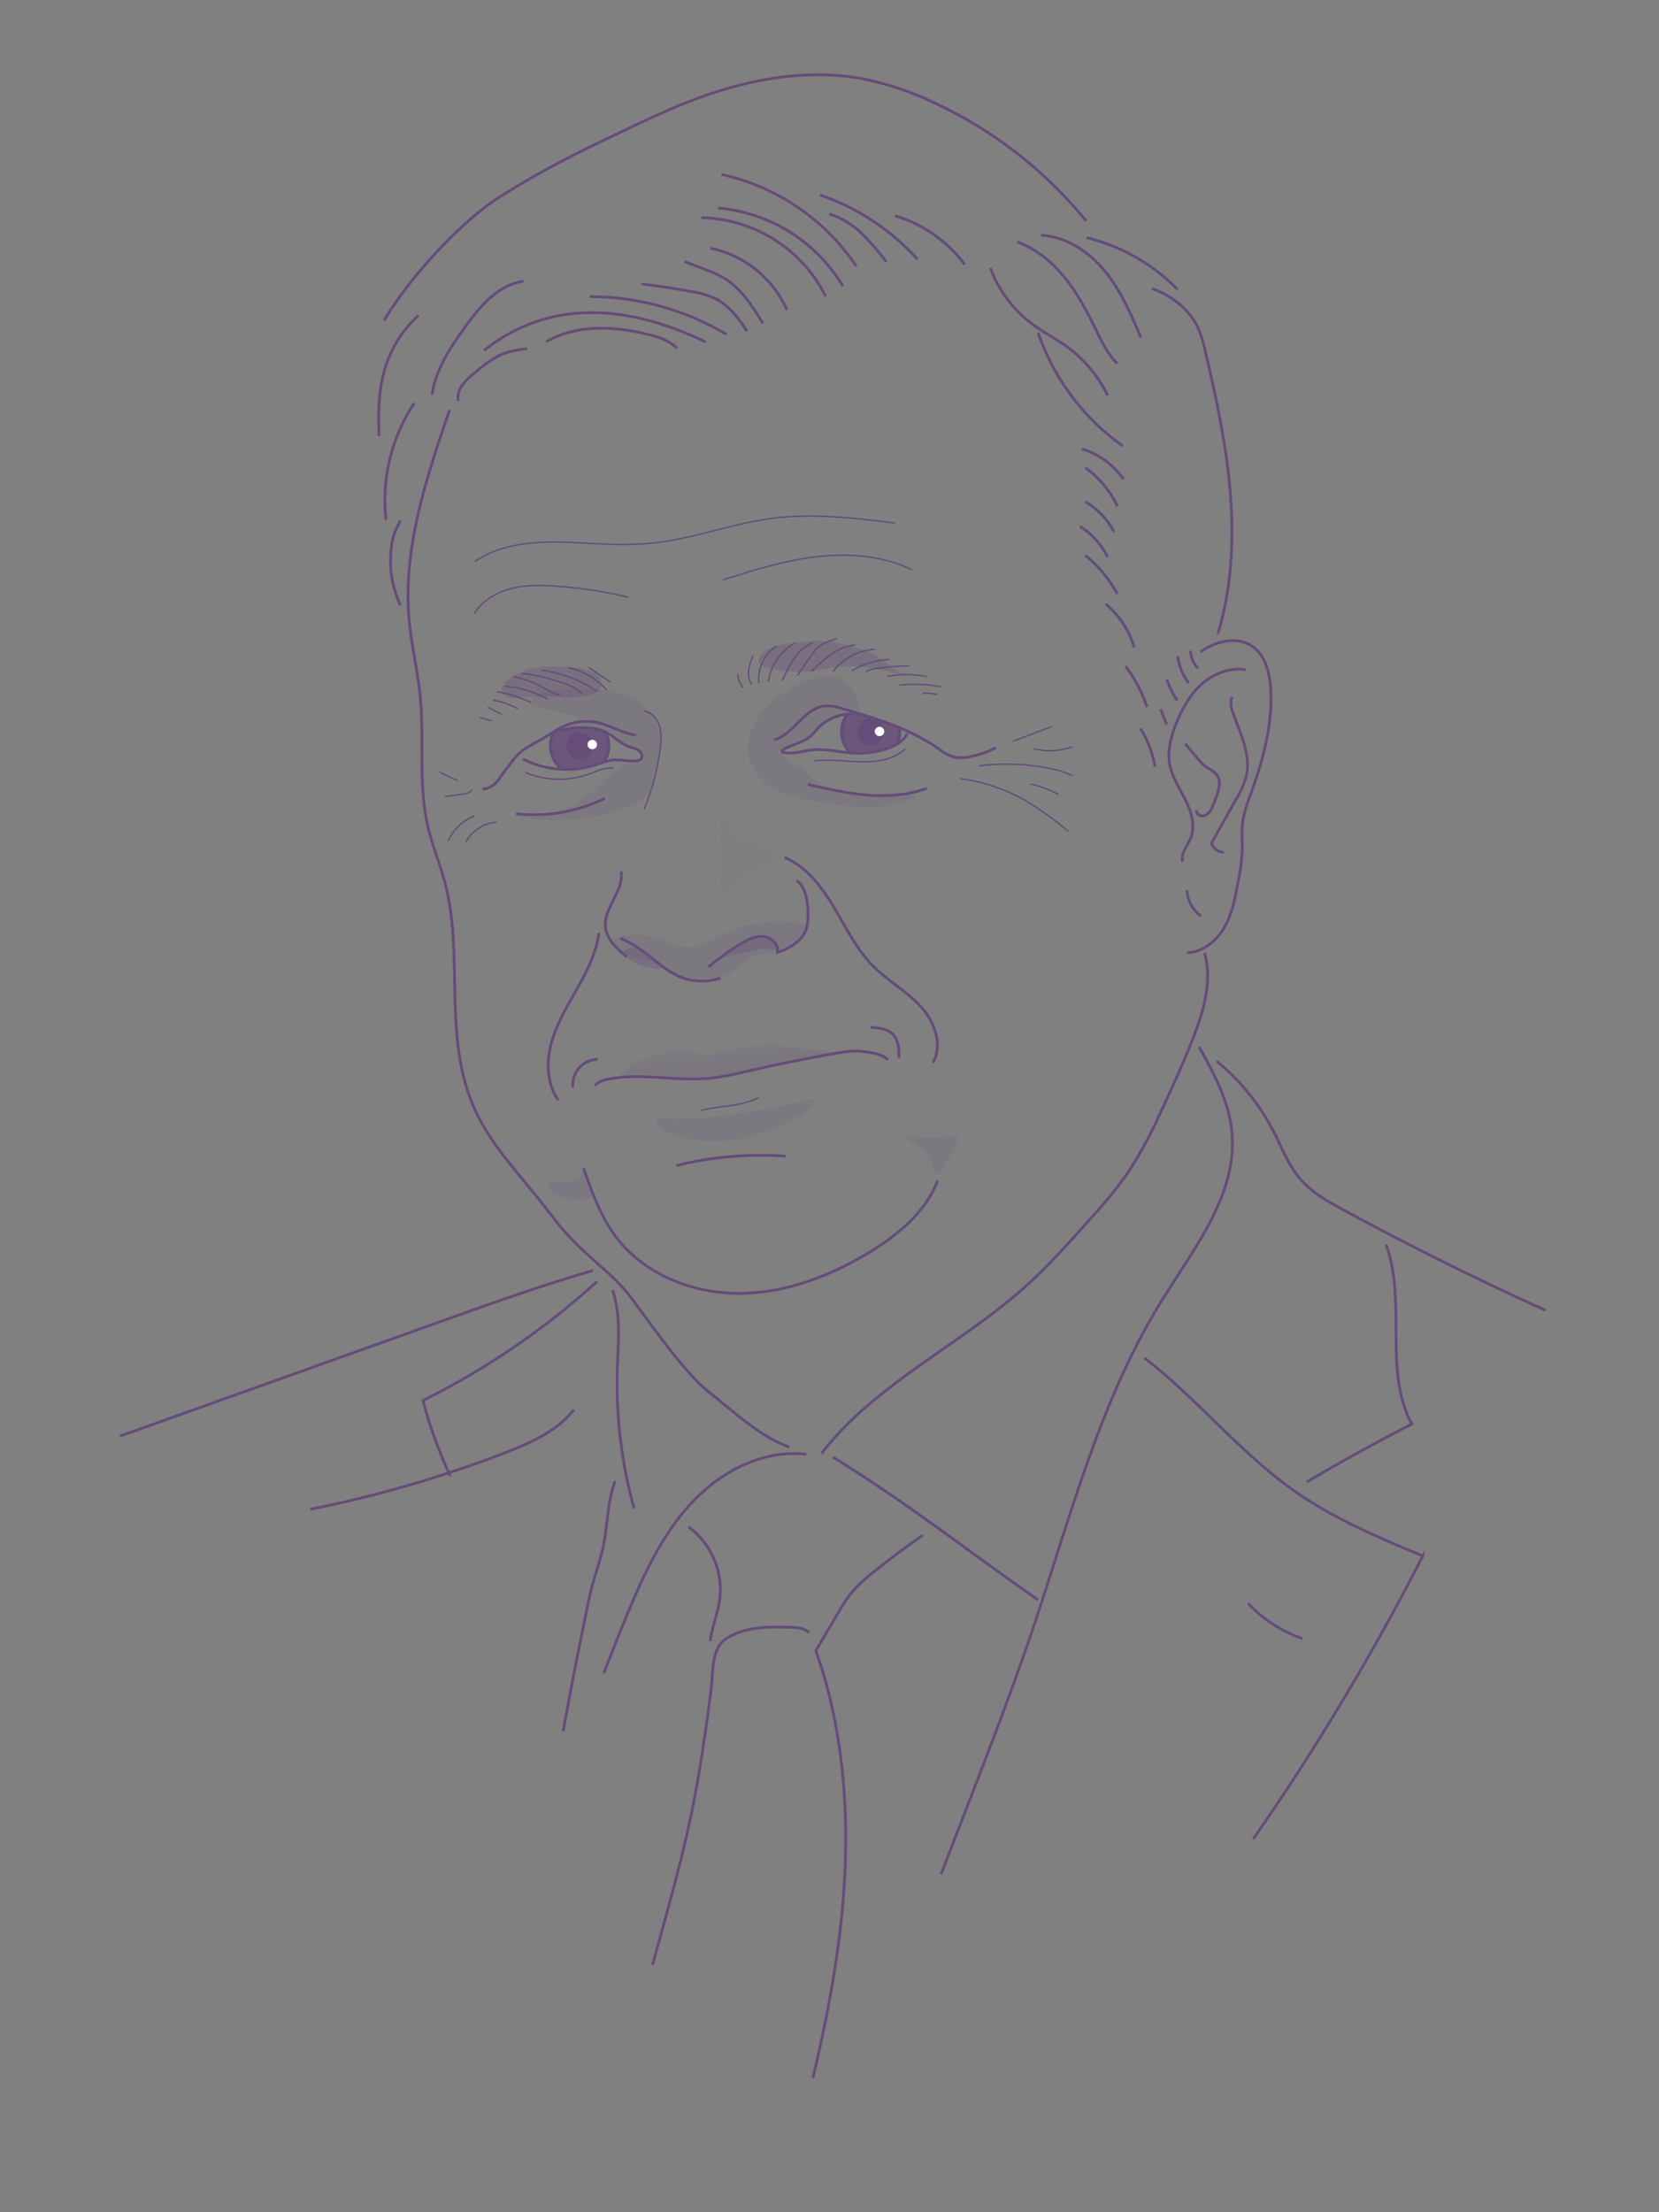 <svg xmlns="http://www.w3.org/2000/svg" xmlns:xlink="http://www.w3.org/1999/xlink" viewBox="0 0 600 800"><rect x="0" y="0" width="600" height="800" fill="#808080" stroke="none"/><defs><style>.a,.h{fill:none;stroke:#654c79;stroke-miterlimit:10;}.b,.c,.d,.e,.g{fill:#654c79;}.c{opacity:0.8;}.d{opacity:0.15;}.e{opacity:0.05;}.f{opacity:0.5;fill:url(#a);}.g{opacity:0.3;}.h{stroke-width:0.5px;}.i{fill:#fff;}</style><linearGradient id="a" x1="264.766" y1="391.637" x2="263.266" y2="378.137" gradientUnits="userSpaceOnUse"><stop offset="0" stop-color="#654c79" stop-opacity="0.5"/><stop offset="1" stop-color="#654c79" stop-opacity="0.2"/></linearGradient></defs><title>partner</title><path class="a" d="M203.417,278.256a10.552,10.552,0,0,1-3.014-13.633"/><path class="a" d="M218.943,264.787a10.557,10.557,0,0,1-.532,10.785"/><circle class="b" cx="209.629" cy="269.734" r="4.293"/><path class="a" d="M307.787,272.409a10.546,10.546,0,0,1-1.281-14.17"/><path class="a" d="M325.346,263.185a10.583,10.583,0,0,1-.873,5.865"/><circle class="b" cx="314.899" cy="264.624" r="4.293"/><path class="c" d="M215.554,276.553c.953-.315,1.9-.673,2.854-.982a10.542,10.542,0,0,0,.478-10.887c-.141-.07-.277-.152-.421-.217-3.292-1.482-7.265-1.492-10.793-1.195a36.872,36.872,0,0,0-6.1,1.025,4.306,4.306,0,0,1-1.041.127,10.5,10.5,0,0,0,2.85,13.789A34.12,34.12,0,0,0,215.554,276.553Z"/><path class="c" d="M306.5,258.24a10.52,10.52,0,0,0,1.118,14.021c.51.044,1.021.087,1.531.11a32.013,32.013,0,0,0,11.436-1.58,18.751,18.751,0,0,0,3.906-1.775,10.5,10.5,0,0,0,.965-4.392,10.646,10.646,0,0,0-.107-1.426c-4.541-1.889-9.239-3.466-13.967-4.921A22.854,22.854,0,0,0,306.5,258.24Z"/><path class="d" d="M197.18,256.443a24.187,24.187,0,0,1-6.017-2.162c.905-2.543,3.915-3.553,6.565-4.064a66.357,66.357,0,0,1,20.852-.675c6.579.832,13.581,3.037,17.3,8.53,4.5,6.653,2.659,15.548.649,23.323-.621,2.4-1.3,4.909-2.99,6.722a13.6,13.6,0,0,1-4.9,3,73.118,73.118,0,0,1-40.533,4.442,38.629,38.629,0,0,0,27.222-10.2c4.187-3.893,8.022-9.014,13.684-9.811,1.014-.143,2.218-.232,2.745-1.11.814-1.355-.793-2.85-2.175-3.618-5.95-3.306-12.123-6.684-18.9-7.31a43.11,43.11,0,0,0-9.954.529c2.3-1.117,7.725-1.516,8.615-4.083C206.281,257.888,200.843,257.4,197.18,256.443Z"/><path class="d" d="M279.789,253.316c-5.2,4.157-9.238,10.31-9.215,16.971a16.811,16.811,0,0,0,4.046,10.822c4.984,5.773,13.123,7.414,20.637,8.716,11.946,2.069,24.895,4,35.658-1.582-.528-1.572-2.624-1.806-4.28-1.718-5.746.306-11.494,1.078-17.236.688s-11.624-2.081-15.811-6.029a25.938,25.938,0,0,0-3.192-2.917c-1.5-1-3.314-1.426-4.857-2.354s-2.865-2.7-2.365-4.429c.669-2.312,3.7-2.657,5.948-3.513,3.459-1.317,5.733-4.583,8.7-6.794a16.314,16.314,0,0,1,10.775-3.158c.706.05,1.559.08,1.952-.507a1.826,1.826,0,0,0,.174-1.2,14.472,14.472,0,0,0-4.184-9.159C299.075,240.093,286.18,248.213,279.789,253.316Z"/><path class="d" d="M238.879,339.57c2.549.956,4.945,2.414,7.633,2.846,5,.8,9.761-2.05,14.325-4.256,9.447-4.563,21.024-6.565,31.115-3.7-.9,5.1-6.011,9.245-11.165,9.784a20.57,20.57,0,0,0-4.913.657c-5.083.735-8.4,4.926-12.861,7.477s-9.946,3.5-14.742,1.666c-2.839-1.087-5.945-3.327-8.643-4.729-4.995-2.594-11.272-2.342-15.744-5.759-3.927-3-1.628-4.964,1.764-5.227C229.94,338,234.766,338.028,238.879,339.57Z"/><path class="e" d="M261.264,309.719a39.143,39.143,0,0,1-.359,8.021,7.544,7.544,0,0,0-.215,3.128,2.073,2.073,0,0,0,2.276,1.693c.891-.232,1.336-1.194,1.758-2.012a13.054,13.054,0,0,1,9.106-6.75,20.94,20.94,0,0,0,3.891-.759,3.433,3.433,0,0,0,2.385-2.882c.024-1.879-2.035-3.022-3.827-3.587-3.428-1.08-7.168-1.7-9.906-4.031-1.444-1.227-3.852-7.217-5.321-5.86C259.68,297.947,261.217,307.723,261.264,309.719Z"/><path class="f" d="M264.52,379.564a43.67,43.67,0,0,1-7.282,1.515c-3.38.212-6.72-.757-10.1-.915a33.648,33.648,0,0,0-10.68,1.575c-4.638,1.317-9.473,3.293-12.083,7.348l29.5.716a34.205,34.205,0,0,0,4.038-.06,35.242,35.242,0,0,0,4.789-.909c13.444-3.19,27.214-6.651,40.932-8.38-6.467.054-13.1-1.541-19.562-2A64.417,64.417,0,0,0,264.52,379.564Z"/><path class="d" d="M295.106,397.212c-1.073,2.907-3.771,4.862-6.42,6.47-14.2,8.615-32.379,12.224-47.6,5.587-1.125-.491-4.546-2.065-3.655-3.816.7-1.371,3.941-.874,5.133-.876a157.881,157.881,0,0,0,17.634-.92C271.968,402.324,283.554,399.767,295.106,397.212Z"/><path class="d" d="M199.6,431.18a3.664,3.664,0,0,1-1.518-1.648,1.548,1.548,0,0,1,.671-1.95,2.31,2.31,0,0,1,.938-.115l4.352.067a10.67,10.67,0,0,0,4.415-.555,3.642,3.642,0,0,0,2.376-3.449c.292,3.216,3.207,6.287,3.733,9.488C210,434.537,203.631,433.866,199.6,431.18Z"/><path class="d" d="M346.282,411.824a.976.976,0,0,0-.182-.88.935.935,0,0,0-.593-.176,13.908,13.908,0,0,0-2.834.3,38.433,38.433,0,0,1-14.74-.464c.276,1.886,2.356,2.815,3.991,3.794a13.255,13.255,0,0,1,4.83,5.153c.758,1.423,1,5.083,2.576,4.84,1.175-.181,3.148-4.628,3.8-5.653C344.5,416.59,345.923,414.406,346.282,411.824Z"/><path class="g" d="M282,242.289a45.285,45.285,0,0,0,10.365.583c2.877-.253,5.688-.986,8.544-1.411,8.8-1.311,17.785.331,26.3,2.909a54.794,54.794,0,0,1-6.016-4.017,38.6,38.6,0,0,0-4.2-3.28,22.17,22.17,0,0,0-4.515-1.875,61.952,61.952,0,0,0-12.835-3.175c-5.187-.542-10.416.155-15.573.924A18.943,18.943,0,0,0,278,234.569c-1.432.75-4.448,3.255-3.464,5.172S280.185,242.029,282,242.289Z"/><path class="g" d="M202.083,252.031c3.679.079,7.413.248,10.988-.625,1.845-.45,3.838-1.4,4.377-3.22a4.038,4.038,0,0,0-.973-3.694,7.818,7.818,0,0,0-3.353-2.076,27.94,27.94,0,0,0-8.3-1.215q-3.624-.135-7.251-.134a24.137,24.137,0,0,0-3.454.176,22.582,22.582,0,0,0-5.173,1.561c-2.417.974-4.884,2.124-6.517,4.155a4.223,4.223,0,0,0-.808,1.436,3.118,3.118,0,0,0,.788,2.966,4.021,4.021,0,0,0,3.407,1.075c1.655-.2,3.3-.289,4.967-.343Q196.43,251.912,202.083,252.031Z"/><path class="g" d="M233.655,344.931a13.24,13.24,0,0,0-3.275-1.959,4.461,4.461,0,0,0-3.707.155,1.9,1.9,0,0,0-.987,1.258c-.138.88.619,1.627,1.339,2.151a20.064,20.064,0,0,0,9.965,3.722c1.542.138,3.531.124,1.8-1.533A51.21,51.21,0,0,0,233.655,344.931Z"/><path class="g" d="M277.77,338.919a8.649,8.649,0,0,0-4.969-.209,17.23,17.23,0,0,0-5.133,2.651l-8.254,5.519q6.8-1.935,13.728-3.33a21.523,21.523,0,0,1,4.166-.534c.923,0,2.813.738,3.61.32C283.076,342.2,278.878,339.306,277.77,338.919Z"/><path class="a" d="M435.65,344.633c3.033,10.837-.722,22.322-4.933,32.757-3.479,8.62-7.3,17.1-11.266,25.5A153.443,153.443,0,0,1,407.839,424.2a169.922,169.922,0,0,1-13.822,16.92c-7.428,8.338-14.876,16.695-23.187,24.153-23.721,21.286-54.29,35.122-73.75,60.362"/><path class="a" d="M433.685,378.577c5.271,9.537,10.647,19.4,11.81,30.235,2.419,22.537-13.426,42.3-25.367,61.562-22.357,36.072-32.909,77.959-46.427,118.187-10.114,30.1-22.032,59.589-33.353,89.265"/><path class="a" d="M291.63,525.917c-14.906-1.779-29.8,5.57-40.306,16.295s-17.268,24.507-23.132,38.327c-3.444,8.117-6.641,16.337-9.837,24.555"/><path class="a" d="M301.185,526.9c26.44,16.221,49.482,34.454,74.223,51.681"/><path class="a" d="M249,552.176a28.188,28.188,0,0,1,11.354,25.77c-.637,5.272-2.78,10.265-3.516,15.525"/><path class="a" d="M292.6,590.521c-1.506-1.758-4.1-1.96-6.418-2.032-8.086-.252-16.748-.352-23.52,4.074-5.561,3.635-4.667,12.042-5.511,18.632-5.563,43.426-9.454,57.19-21.171,99.374"/><path class="a" d="M333.738,555.167q-8.9,6.2-17.364,12.989a54.435,54.435,0,0,0-8.733,8.234,59.406,59.406,0,0,0-4.541,6.924l-8.054,13.624c8.746,24.458,11.625,51.722,10.638,77.678s-5.705,51.64-11.684,76.917"/><path class="a" d="M221.527,466.531c3.111,9.114,2.034,19.035,1.739,28.661a169.463,169.463,0,0,0,6.043,50.256"/><path class="a" d="M222.5,535.523c-2.77,7.48-2.7,14.869-4.086,22.551-1.128,6.242-3.706,12.278-5.043,18.59q-5.215,24.618-9.694,49.383"/><path class="a" d="M215.95,463.4a274.834,274.834,0,0,1-62.979,43.049,160.42,160.42,0,0,0,9.934,27.391"/><path class="a" d="M207.55,509.805c-6.141,7.8-15.689,12-24.952,15.575a428.363,428.363,0,0,1-70.408,20.432"/><path class="a" d="M214.477,459.447c-18.14,5.239-35.933,11.6-53.712,17.952L130.72,488.138l-20.034,7.16L43.328,519.373"/><path class="a" d="M439.976,383.72a81.312,81.312,0,0,1,20.857,25.872c2.915,5.712,5.21,11.861,9.38,16.733,4.193,4.9,9.961,8.127,15.626,11.2q35.928,19.514,73.219,36.362"/><path class="a" d="M501.28,450.1c7.615,20.677-1.082,45.442,9.306,64.875q-19.3,9.914-38,20.951"/><path class="a" d="M413.915,491.078c19.385,14.979,34.867,34.681,55,48.643,14.024,9.726,29.9,16.385,45.654,22.951A878.282,878.282,0,0,1,453.2,665.094"/><path class="a" d="M451.362,579.774A48.054,48.054,0,0,0,471.1,592.559"/><path class="a" d="M211.043,422.485c3.027,8.572,6.13,17.288,11.554,24.583,10.126,13.621,27.566,20.643,44.539,20.653s33.46-6.315,47.9-15.235c10.127-6.255,19.855-14.362,24.05-25.5"/><path class="a" d="M283.75,310.081c7.891,3.335,13.4,10.577,17.8,17.929s8.161,15.25,14.188,21.339c5.263,5.317,12.02,9,17.117,14.477s8.289,13.969,4.525,20.434"/><path class="a" d="M216.575,337.408c-.887,7.176-4.266,13.781-7.819,20.078s-7.378,12.558-9.3,19.527-1.7,14.923,2.436,20.852"/><path class="a" d="M224.637,315.1c1.217,7.042-6.5,13.2-5.659,20.3.525,4.438,4.224,7.728,7.67,10.573"/><path class="a" d="M224.439,339.325c4.8,2.01,8.968,5.254,13.057,8.475a42.006,42.006,0,0,0,7.089,4.846,21,21,0,0,0,15.925,1.071"/><path class="a" d="M288.176,318.419c2.935,2.265,3.71,6.325,3.979,10.023.252,3.479.166,7.242-1.874,10.071-2.1,2.916-5.687,4.8-9.119,5.873.6-2.832-2.23-5.471-5.111-5.736s-5.637,1.135-8.119,2.623A83.3,83.3,0,0,0,256.28,349.7"/><path class="a" d="M162.582,148.288c-8.454,24.683-17.027,50.29-14.587,76.267.86,9.158,3.084,18.146,3.985,27.3,1.548,15.724-.809,31.85,2.805,47.232,1.6,6.818,4.344,13.318,6.136,20.089,4.911,18.555,2.5,38.2,4.524,57.285,3.269,30.834,16.369,39.884,35.174,64.538,10.424,13.667,20.08,17.788,28.69,29.667,9.144,12.613,19.455,26.728,26.971,32.666,9.014,7.123,18.784,16.334,29.189,19.961"/><path class="a" d="M434.1,235.742c5.37-3.677,12.752-5.753,18.3-2.343,5.135,3.158,6.833,9.805,7.166,15.824.693,12.524-2.562,24.947-6.821,36.745-1.436,3.979-3,7.973-3.422,12.181-.307,3.083.012,6.192-.057,9.289a74.292,74.292,0,0,1-1.567,11.927c-1.038,5.55-2.12,11.223-4.953,16.107s-7.805,8.911-13.449,9.039"/><path class="a" d="M427.734,311.62c-.79-2.954,1.71-5.651,2.875-8.479,1.845-4.479.265-9.622-1.914-13.949s-5-8.485-5.751-13.27c-.708-4.487.485-9.058,2.077-13.312,2.075-5.542,4.929-10.933,9.289-14.935s10.413-6.457,16.248-5.472"/><path class="a" d="M445.623,252.027c-.926,1.916-.285,4.19.444,6.189,2.658,7.288,6.408,14.863,4.675,22.424a32.658,32.658,0,0,1-3.737,8.467l-8.852,15.8a4.646,4.646,0,0,0,4.46,3.294"/><path class="a" d="M428.651,268.992l4.413,5.242a17.489,17.489,0,0,0,2.689,2.756c1.542,1.174,3.529,1.895,4.547,3.545,1.116,1.811.7,4.148.076,6.183a39.974,39.974,0,0,1-1.92,5.05,5.625,5.625,0,0,1-2.718,3.183c-1.339.51-3.229-.5-2.978-1.913"/><path class="a" d="M429.254,322a12.71,12.71,0,0,0,5.064,9.287"/><path class="a" d="M244.617,421.5a127.351,127.351,0,0,1,39.5-3.4"/><path class="h" d="M253.626,401.543c4.751-1.24,9.73-1.357,14.511-2.474a35.471,35.471,0,0,0,6.221-2.077"/><path class="h" d="M232.873,257.151c2.672.356,4.762,2.672,5.6,5.232a18.554,18.554,0,0,1,.331,8.011,83.861,83.861,0,0,1-5.883,22.25"/><path class="a" d="M391.2,162.286a28.843,28.843,0,0,1,15.148,11"/><path class="a" d="M392.532,169.12a36.339,36.339,0,0,1,11.592,13.956"/><path class="a" d="M392.556,181.441a27.378,27.378,0,0,1,10.376,10.9"/><path class="a" d="M390.579,190.4a26.033,26.033,0,0,1,9.935,10.985"/><path class="a" d="M392.524,200.781a49.744,49.744,0,0,1,11.618,13.966"/><path class="a" d="M399.879,218.422a31.841,31.841,0,0,1,10.276,15.616"/><path class="a" d="M407.088,240.9a53.134,53.134,0,0,1,7.758,14.8"/><path class="a" d="M412.469,263.426a38.476,38.476,0,0,1,5.262,13.888"/><path class="a" d="M430.569,235.335a9.692,9.692,0,0,0,2.726,6.322"/><path class="a" d="M425.954,237.333a19.537,19.537,0,0,0,4.006,9.661"/><path class="a" d="M421.986,245.656a30.669,30.669,0,0,0,3.747,7.6"/><path class="a" d="M419.769,256.4q.975,2.845,2.2,5.6"/><path class="a" d="M151.363,114.057a42.358,42.358,0,0,0-11.764,18.01c-2.717,8.183-2.86,16.985-2.5,25.6"/><path class="a" d="M149.823,145.8a63.251,63.251,0,0,0-10.2,42.2"/><path class="a" d="M144.857,188.256a24.1,24.1,0,0,0-3.414,10.54,37.6,37.6,0,0,0,3.405,20.1"/><path class="a" d="M416.631,104.347c7.44,2.609,14.124,8,17.123,15.29a45.582,45.582,0,0,1,2.038,6.952c3.977,16.877,7.684,33.882,9.126,51.162s.568,34.922-4.47,51.514"/><path class="a" d="M392.968,85.935a68.93,68.93,0,0,1,32.938,18.777"/><path class="a" d="M392.815,79.921a154.878,154.878,0,0,0-56.687-43.555,107.878,107.878,0,0,0-23.98-7.832c-21.163-3.994-43.167.433-63.217,8.3-8.514,3.34-16.773,7.289-25.024,11.234-8.8,4.207-25.6,11.94-43.589,23.427-14.172,9.051-32.993,29.9-41.421,44.452"/><path class="a" d="M375.485,120.379a83.055,83.055,0,0,0,30.609,40.893"/><path class="a" d="M244.746,125.891c-2.527-2.67-6.2-3.876-9.763-4.8-12.417-3.212-26.322-3.952-37.409,2.5"/><path class="a" d="M255.273,123.717c-16.186-7.853-34.464-12.816-52.189-9.742a61.039,61.039,0,0,0-28.006,12.778"/><path class="a" d="M190.636,126.123a37.684,37.684,0,0,0-7.658,1.465c-4.431,1.5-8.122,4.582-11.7,7.595a22,22,0,0,0-4.16,4.195,7.424,7.424,0,0,0-1.384,5.6"/><path class="a" d="M262.681,120.9a96.38,96.38,0,0,0-49.4-13.618"/><path class="a" d="M275.928,116.976c-3.878-6.327-8.014-12.911-14.436-16.629a44.918,44.918,0,0,0-6.424-2.871L247.63,94.61"/><path class="a" d="M270.142,119.769c-3.106-4.88-6.842-9.682-12.1-12.1a33.373,33.373,0,0,0-7.831-2.194q-9.081-1.712-18.268-2.778"/><path class="a" d="M298.619,107.172a51.4,51.4,0,0,0-45-28.441"/><path class="a" d="M284.584,112.015A39.016,39.016,0,0,0,257,89.766"/><path class="a" d="M304.872,103.573a58.287,58.287,0,0,0-45.246-28.339"/><path class="a" d="M358.179,96.926a44.866,44.866,0,0,0,15.729,20.7c3.644,2.629,7.667,4.693,11.336,7.285a47.95,47.95,0,0,1,15.374,18.093"/><path class="a" d="M348.924,95.688A49.161,49.161,0,0,0,323.617,78"/><path class="a" d="M331.847,93.8a84.01,84.01,0,0,0-35.186-23.252"/><path class="a" d="M320.563,94.729a87.676,87.676,0,0,0-9-10.348,29.352,29.352,0,0,0-11.65-7.018"/><path class="a" d="M309.685,96.289a78.931,78.931,0,0,0-48.751-33.2"/><path class="a" d="M367.894,87.51c6.638,2.382,12.314,6.994,16.815,12.424s7.908,11.677,11,18.018c2.341,4.81,4.595,9.815,8.4,13.575"/><path class="a" d="M376.566,85.1c9.094.414,17.336,5.964,23.087,13.02s9.4,15.552,12.973,23.924"/><path class="a" d="M189.288,101.726c-9.051,1.168-15.609,8.957-20.964,16.346-5.415,7.471-10.719,15.469-12.092,24.592"/><path class="a" d="M279.955,267.609c7.271-2.109,11.019-11.757,18.566-12.36a17.3,17.3,0,0,1,6.2,1.031c12.015,3.545,24.264,7.2,34.544,14.36a18.511,18.511,0,0,0,5.463,3.072,12.856,12.856,0,0,0,5.5.031,32.575,32.575,0,0,0,9.944-3.4"/><path class="a" d="M311.386,258.277c-7.032-.777-12.091,1.549-15.287,4.79-1.025,1.04-1.9,2.231-3.011,3.181-2.612,2.233-6.193,2.881-9.248,4.455-.5.256-1.064.754-.837,1.267,3.35,1.054,6.917-.317,10.4-.739,5.237-.633,10.476.905,15.745,1.14a31.99,31.99,0,0,0,11.436-1.58c3.067-1.014,6.176-2.69,7.593-5.593"/><path class="a" d="M292.2,283.687c7.092,1.623,14.214,3.251,21.466,3.832s14.693.081,21.514-2.449"/><path class="a" d="M230.133,265.822c-4.668-.448-8.784-3.212-13.331-4.358a19.835,19.835,0,0,0-13.276,1.325c-2.179,1.042-4.145,2.475-6.219,3.714-4.545,2.716-8.595,4.166-11.782,8.4-1.473,1.955-3.615,4.78-5.029,6.779s-3.577,3.743-6.023,3.642"/><path class="a" d="M200.4,264.623c5.966-1.79,13.772-2.087,18.062-.156,3.377,1.521,5.973,4.534,9.477,5.735a10.215,10.215,0,0,1,3.312,1.359c.931.76,1.319,2.365.385,3.121a2.581,2.581,0,0,1-1.378.455c-3,.315-6.026-.611-9.015-.241a30.292,30.292,0,0,0-5.692,1.657,34.6,34.6,0,0,1-26.472-2.1"/><path class="a" d="M218.814,288.727A59.5,59.5,0,0,1,186.6,294.3"/><path class="a" d="M203.417,278.256a10.552,10.552,0,0,1-3.014-13.633"/><path class="a" d="M218.943,264.787a10.557,10.557,0,0,1-.532,10.785"/><circle class="a" cx="209.629" cy="269.734" r="4.293"/><path class="a" d="M307.787,272.409a10.546,10.546,0,0,1-1.281-14.17"/><path class="a" d="M325.346,263.185a10.583,10.583,0,0,1-.873,5.865"/><circle class="a" cx="314.899" cy="264.624" r="4.293"/><path class="a" d="M321.145,383.228c-2.324-2.112-5.621-2.506-8.731-2.946-3.6-.508-7.249.1-10.826.733q-16.043,2.847-31.924,6.507a107.1,107.1,0,0,1-11.919,2.314c-12.669,1.434-25.659-2.056-38.155.476a8.88,8.88,0,0,0-4.545,2.232"/><path class="h" d="M268.715,248.669a8.148,8.148,0,0,1-1.889-4.918"/><path class="h" d="M271.89,247.531a7.314,7.314,0,0,1-1.119-5.272A21.656,21.656,0,0,1,272.4,237"/><path class="h" d="M274.476,247.017a14.112,14.112,0,0,1,6.462-13.4"/><path class="h" d="M277.919,246.507a19.114,19.114,0,0,1,9.673-14.056"/><path class="h" d="M282.968,246.064a47.13,47.13,0,0,1,4.288-8.026,15.786,15.786,0,0,1,6.916-5.737"/><path class="h" d="M288.4,244.278q2.672-4.093,5.612-8a15.782,15.782,0,0,1,1.7-2c1.871-1.773,4.436-2.569,6.9-3.311"/><path class="h" d="M293.6,242.771a51.2,51.2,0,0,1,7.086-6.211,18.291,18.291,0,0,1,8.707-3.357"/><path class="h" d="M301.247,242.911a20.2,20.2,0,0,1,15.126-8.062"/><path class="h" d="M308.01,242.567a29.516,29.516,0,0,1,13.608-4.084"/><path class="h" d="M313.269,242.882a8.809,8.809,0,0,1,3.836-1.17,106.717,106.717,0,0,1,11.763-.947"/><path class="h" d="M320.885,244.589a38.687,38.687,0,0,1,14.251.072"/><path class="h" d="M325.369,247.754a53.369,53.369,0,0,1,14.982.592"/><path class="h" d="M333.621,250.775a13.912,13.912,0,0,1,5.268.4"/><path class="h" d="M220.678,246.664l-7.824-5.393"/><path class="h" d="M219.355,249.511a24.615,24.615,0,0,0-13.741-7.989"/><path class="h" d="M215.907,249.942a48.843,48.843,0,0,0-20.014-7.611"/><path class="h" d="M210.334,250.785c-2.378-2.53-5.875-3.61-9.207-4.589-4.1-1.2-8.243-2.418-12.51-2.581"/><path class="h" d="M202.646,251.356c-2.366-.426-4.443-1.769-6.565-2.9a39.659,39.659,0,0,0-10.263-3.749"/><path class="h" d="M198.092,252.8a39.193,39.193,0,0,0-15.485-4.659"/><path class="h" d="M192.08,254.079a45.352,45.352,0,0,0-12.437-3.976"/><path class="h" d="M187.346,256.293a32.042,32.042,0,0,0-8.965-3.108"/><path class="h" d="M181.375,258.235q-2.54-1.164-4.984-2.525"/><path class="h" d="M177.871,260.743l-4.231-1.314"/><path class="h" d="M323.615,189.126c-14.737-1.8-29.661-3.594-44.382-1.673-14.47,1.889-28.324,7.324-42.832,8.9a121.982,121.982,0,0,1-18.386.377c-5.326-.227-10.645-.63-15.975-.712-10.53-.162-21.571,1.108-30.293,7.01"/><path class="h" d="M227.274,215.972a161.139,161.139,0,0,0-26.392-4c-5.437-.367-10.975-.449-16.247.93s-10.3,4.38-13.143,9.03"/><path class="h" d="M261.333,209.716c11.189-3.52,22.461-7.057,34.113-8.408s23.842-.392,34.391,4.739"/><path class="h" d="M347.243,281.554a65.716,65.716,0,0,1,25.172,8.863,131.053,131.053,0,0,1,13.95,10.212"/><path class="h" d="M353.988,276.957a78.966,78.966,0,0,1,25.922,1.011,32.958,32.958,0,0,1,7.969,2.527"/><path class="h" d="M372.66,283.485a39.945,39.945,0,0,1,10.28,3.871"/><path class="h" d="M373.605,270.72A24.115,24.115,0,0,0,387.952,270"/><path class="h" d="M366.317,268.084l13.892-5.285"/><path class="h" d="M171.656,295.108a16.189,16.189,0,0,0-9.494,8.979"/><path class="h" d="M170.743,285.748a5.875,5.875,0,0,1-3.718,1.454l-6.059.847"/><path class="h" d="M165.648,282.253a42.686,42.686,0,0,1-6.736-3.185"/><path class="h" d="M179.617,297.308a13.963,13.963,0,0,0-11.18,7.263"/><path class="h" d="M294.588,275.17c5.623-.753,11.318.237,16.99.344s11.766-.863,15.889-4.76"/><path class="h" d="M222.022,277.8c-3.045-.5-6,1.018-8.9,2.083a31.93,31.93,0,0,1-23.157-.534"/><path class="a" d="M314.911,371.543c2.782.154,5.814.412,7.837,2.327,2.237,2.118,2.494,5.558,2.345,8.635"/><path class="a" d="M216.116,383.108a9.126,9.126,0,0,0-8.893,10.158"/><circle class="i" cx="214.196" cy="269.233" r="1.711"/><circle class="i" cx="318.084" cy="264.51" r="1.711"/></svg>